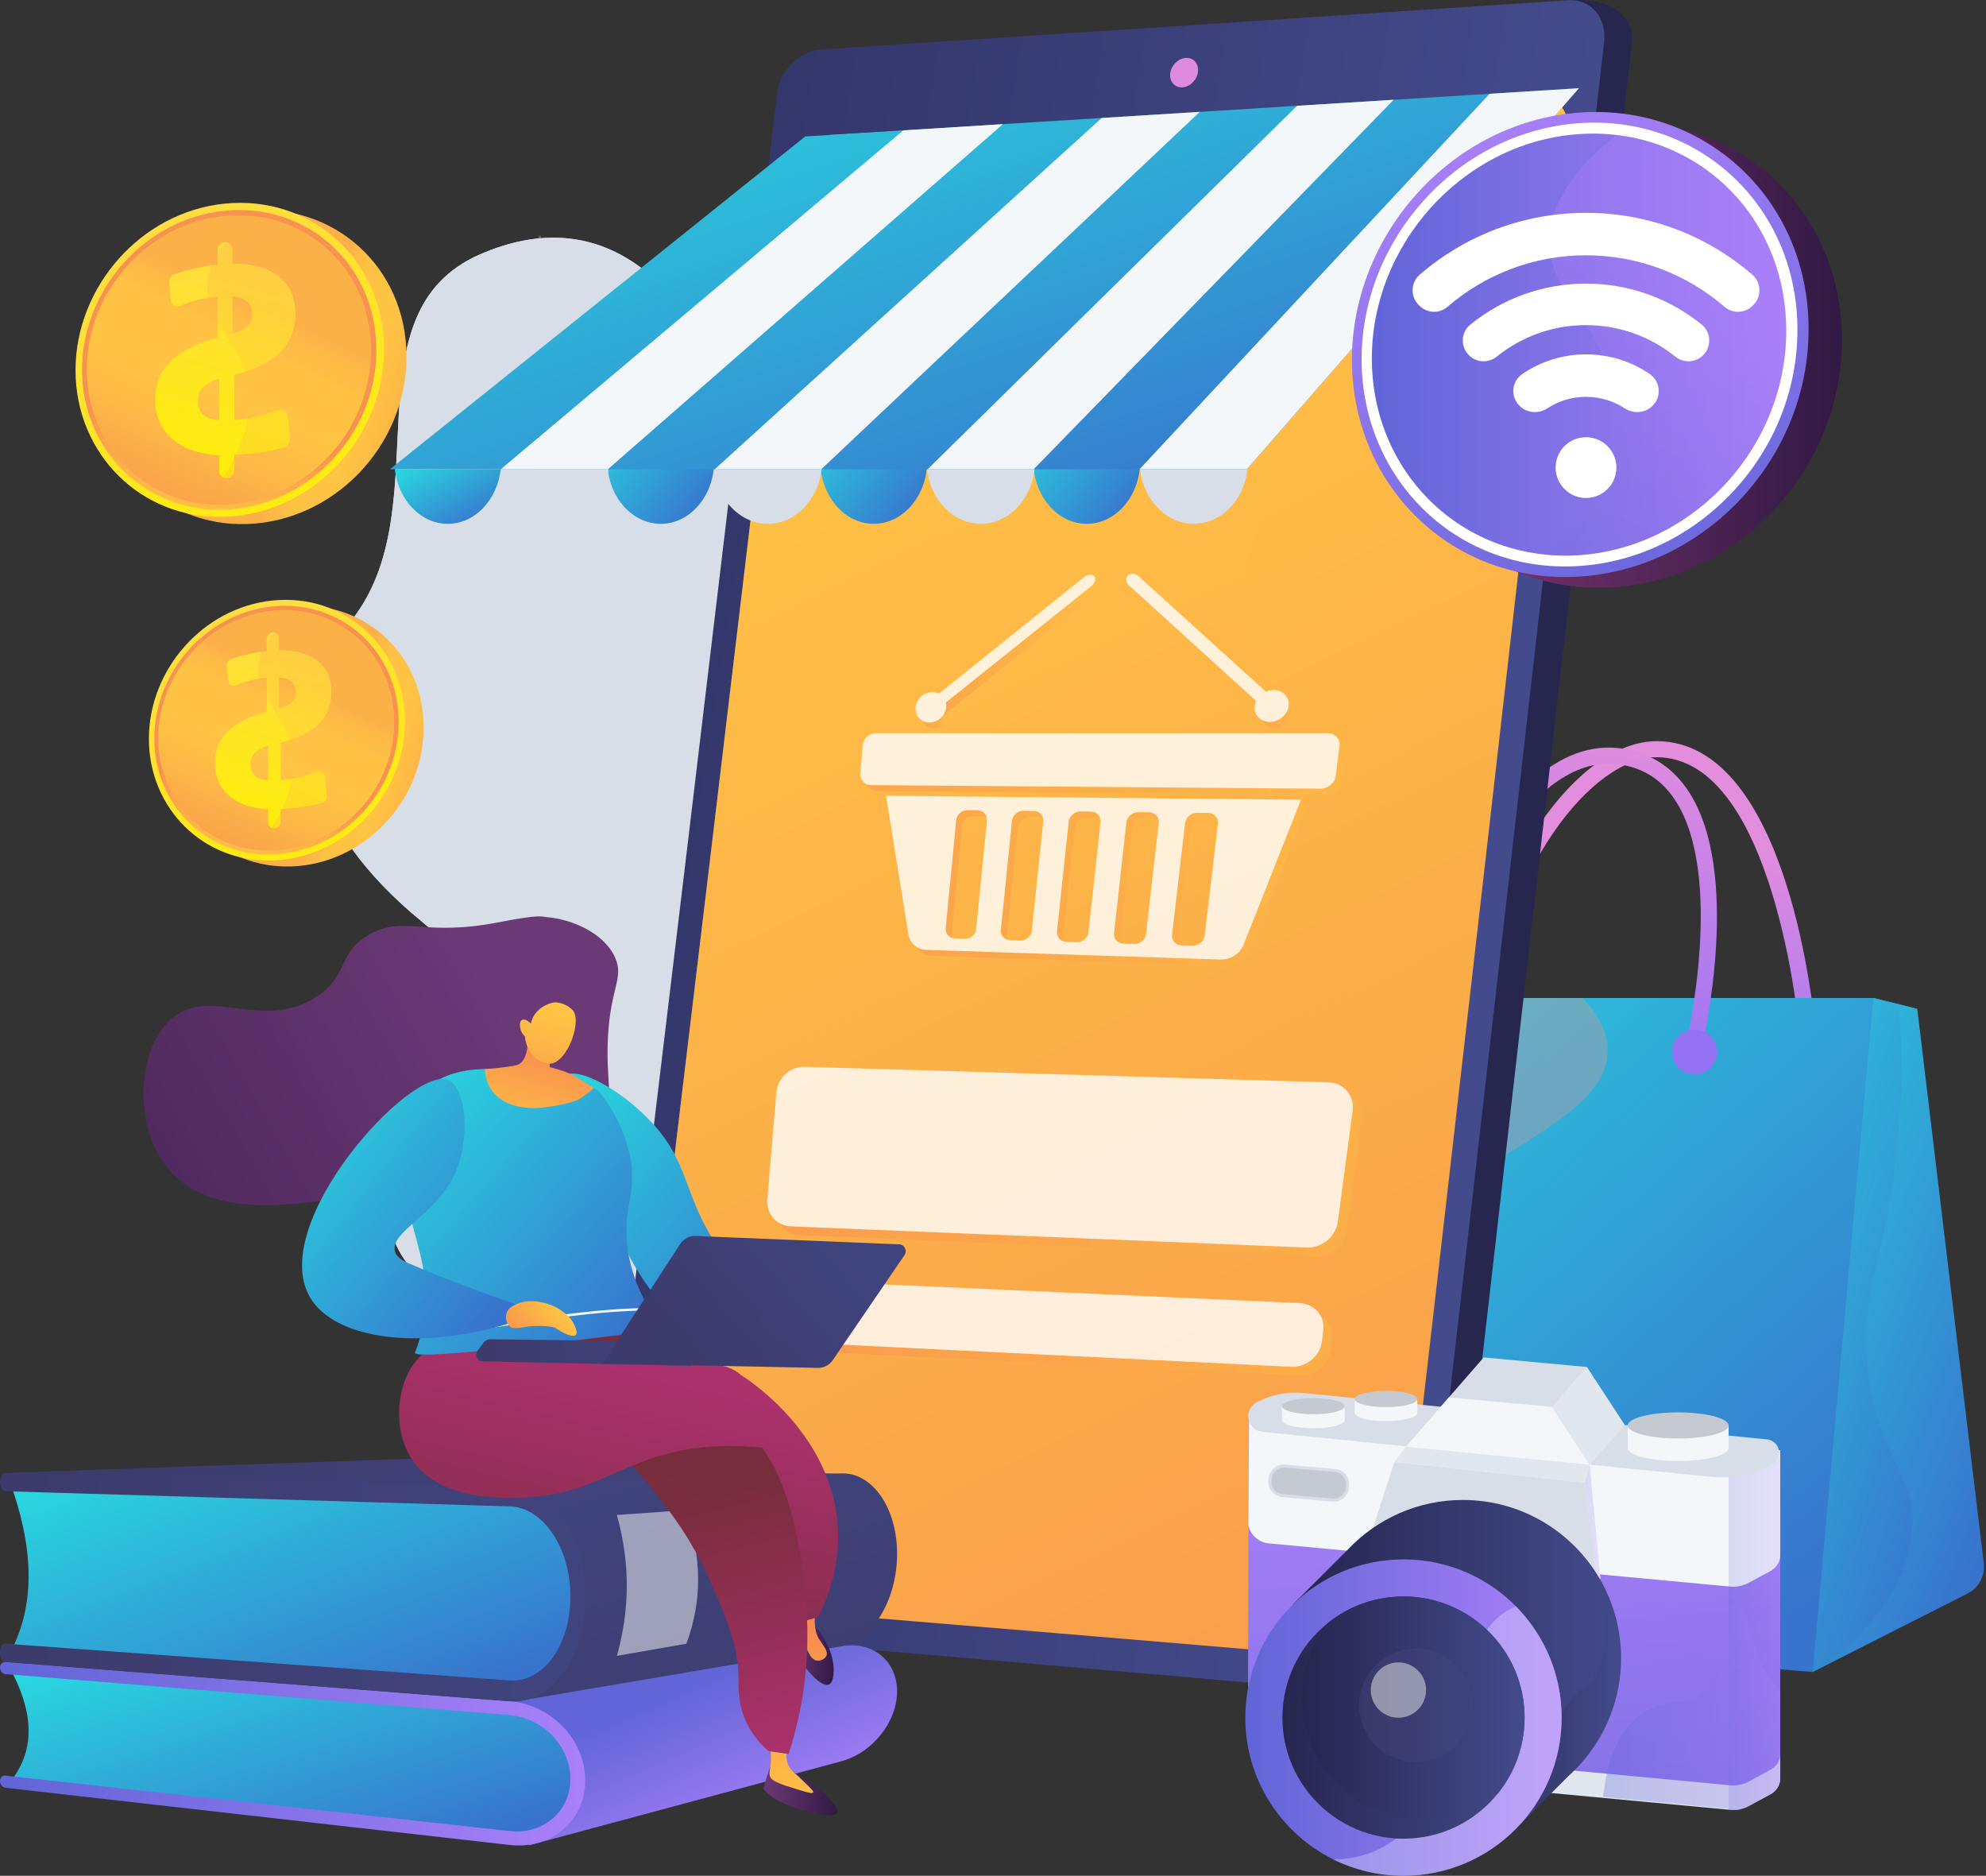 <?xml version="1.0" encoding="UTF-8"?> <svg xmlns="http://www.w3.org/2000/svg" width="377" height="356" viewBox="0 0 377 356" fill="none"><rect x="0" y="0" width="377" height="356" fill="#333333" stroke="none"/> <path d="M169.275 298.938C172.005 299.06 178.05 296.92 179.396 295.712C188.354 287.675 206.101 273.716 207.554 261.077C207.802 258.919 198.601 255.264 197.606 253.069C192.305 249.315 190.234 248.341 186.947 242.297C177.246 224.453 210.774 200.002 179.565 183.883C156.705 172.075 134.818 176.832 143.992 139.74C153.166 102.649 135.368 29.018 91.136 48.269C65.752 59.318 83.261 95.29 67.431 116.792C52.389 137.224 58.651 157.309 80.075 174.901C101.499 192.493 86.991 200.595 76.359 220.654C63.588 244.748 102.094 256.153 120.321 259.902C134.998 262.921 170.336 280.511 169.275 298.938Z" fill="#D8DEE8"></path> <path d="M214.165 258.903C205.371 275.498 197.105 292.747 188.34 309.507C177.669 308.518 165.14 307.095 165.076 293.751C164.988 275.199 134.977 262.802 120.295 259.863C102.124 256.227 63.578 244.715 76.358 220.648C86.997 200.613 101.497 192.486 80.074 174.899C58.65 157.312 52.393 137.226 67.432 116.79C83.257 95.285 65.751 59.33 91.136 48.269C135.369 28.995 153.169 102.69 143.989 139.724C134.809 176.759 156.73 172.24 179.557 183.839C210.721 199.674 177.364 225.165 186.911 241.939C194.395 255.089 202.247 254.301 214.165 258.903Z" fill="#D8DEE8"></path> <mask id="mask0_22_944" style="mask-type:luminance" maskUnits="userSpaceOnUse" x="59" y="45" width="156" height="265"> <path d="M214.165 258.903C205.371 275.498 197.105 292.747 188.34 309.507C177.669 308.518 165.14 307.095 165.076 293.751C164.988 275.199 134.977 262.802 120.295 259.863C102.124 256.227 63.578 244.715 76.358 220.648C86.997 200.613 101.497 192.486 80.074 174.899C58.65 157.312 52.393 137.226 67.432 116.79C83.257 95.285 65.751 59.33 91.136 48.269C135.369 28.995 153.169 102.69 143.989 139.724C134.809 176.759 156.73 172.24 179.557 183.839C210.721 199.674 177.364 225.165 186.911 241.939C194.395 255.089 202.247 254.301 214.165 258.903Z" fill="white"></path> </mask> <g mask="url(#mask0_22_944)"> <g opacity="0.8"> <path d="M192.985 279.37L193.261 278.988C120.761 226.488 87.266 136.665 103.661 38.71L103.196 38.632C95.429 85.037 99.055 131.378 113.68 172.645C121.214 193.903 131.604 213.641 144.562 231.31C158.047 249.698 174.339 265.867 192.985 279.37Z" fill="#D8DEE8"></path> <path d="M155.423 244.504L155.635 244.084C132.635 232.544 94.142 226.019 69.827 229.539L69.894 230.005C94.129 226.497 132.497 233.001 155.423 244.504Z" fill="#D8DEE8"></path> <path d="M178.886 268.914L179.257 268.624C171.041 258.109 168.456 243.847 171.575 226.234C173.86 213.326 179.099 198.951 187.146 183.508L186.729 183.291C178.659 198.776 173.405 213.197 171.111 226.152C167.968 243.902 170.584 258.289 178.886 268.914Z" fill="#D8DEE8"></path> <path d="M111.824 166.693L112.21 166.422C97.77 145.844 72.972 136.675 54.712 132.607L54.609 133.066C72.788 137.116 97.471 146.238 111.824 166.693Z" fill="#D8DEE8"></path> <path d="M100.173 110.337L100.641 110.384C103.498 82.17 123.823 60.428 135.685 49.978L135.373 49.625C123.46 60.12 103.046 81.963 100.173 110.337Z" fill="#D8DEE8"></path> </g> </g> <path d="M31.814 141.354C31.814 154.503 42.096 164.846 55.237 164.442C68.913 164.022 80.415 152.211 80.415 138.077C80.415 123.943 68.913 113.683 55.237 115.107C42.096 116.475 31.814 128.205 31.814 141.354Z" fill="url(#paint0_linear_22_944)"></path> <path d="M28.263 140.22C28.263 153.369 38.545 163.712 51.686 163.309C65.362 162.889 76.864 151.078 76.864 136.944C76.864 122.81 65.362 112.549 51.686 113.973C38.545 115.342 28.263 127.071 28.263 140.22Z" fill="url(#paint1_linear_22_944)"></path> <path d="M29.295 140.151C29.295 152.72 39.132 162.592 51.686 162.185C64.727 161.763 75.676 150.491 75.676 137.024C75.676 123.556 64.727 113.761 51.686 115.097C39.132 116.383 29.295 127.581 29.295 140.151Z" fill="url(#paint2_linear_22_944)"></path> <path d="M30.033 140.101C30.033 152.256 39.552 161.79 51.686 161.382C64.274 160.96 74.83 150.073 74.83 137.081C74.83 124.089 64.274 114.625 51.686 115.9C39.553 117.128 30.033 127.946 30.033 140.101Z" fill="url(#paint3_linear_22_944)"></path> <path d="M51.81 120.035C51.164 120.096 50.642 120.677 50.642 121.333V123.571C49.351 123.715 48.058 123.94 46.763 124.244C45.809 124.468 44.86 124.735 43.919 125.045C43.354 125.23 42.97 125.8 43.027 126.388L43.302 129.194C43.375 129.939 44.111 130.376 44.804 130.067C45.424 129.79 46.06 129.553 46.712 129.356C47.85 129.012 49.049 128.788 50.312 128.684L50.642 128.656V135.065C47.274 136.008 44.8 137.276 43.202 138.87C41.611 140.457 40.818 142.435 40.818 144.809C40.818 147.377 41.694 149.432 43.454 150.983C45.223 152.542 47.703 153.419 50.91 153.608V156.079C50.91 156.734 51.433 157.246 52.079 157.22L52.1 157.219C52.748 157.193 53.273 156.639 53.273 155.98V153.544L53.794 153.52C55.297 153.453 56.738 153.299 58.114 153.06C59.133 152.883 60.128 152.654 61.099 152.373C61.686 152.204 62.089 151.644 62.035 151.043L61.712 147.436C61.642 146.656 60.858 146.202 60.117 146.495C59.253 146.836 58.377 147.123 57.492 147.357C56.111 147.721 54.712 147.954 53.294 148.058L53.273 140.929C56.506 140.129 58.927 138.944 60.517 137.374C62.115 135.797 62.917 133.779 62.917 131.326C62.917 128.786 62.047 126.826 60.315 125.451C58.592 124.082 56.143 123.401 52.982 123.403V121.115C52.983 120.457 52.457 119.973 51.81 120.035ZM52.983 128.59C53.982 128.663 54.761 128.937 55.319 129.414C55.877 129.891 56.157 130.532 56.157 131.337C56.157 132.1 55.898 132.738 55.381 133.249C54.865 133.76 54.065 134.168 52.983 134.473V128.59ZM50.91 141.5V148.037C49.824 148.04 48.991 147.78 48.41 147.26C47.829 146.741 47.539 146.008 47.539 145.059C47.539 144.195 47.809 143.478 48.348 142.908C48.888 142.337 49.742 141.867 50.91 141.5Z" fill="url(#paint4_linear_22_944)"></path> <path opacity="0.3" d="M55.604 143.077C54.873 135.852 48.232 132.793 49.099 126.147C49.633 122.051 52.738 118.599 56.201 115.903C66.706 117.005 74.83 125.703 74.83 137.081C74.83 150.073 64.274 160.96 51.686 161.382C50.464 161.423 49.27 161.36 48.109 161.208C53.109 156.233 56.233 149.285 55.604 143.077Z" fill="url(#paint5_linear_22_944)"></path> <path d="M18.613 71.64C18.613 87.48 30.999 99.941 46.83 99.454C63.305 98.948 77.162 84.72 77.162 67.692C77.162 50.665 63.305 38.304 46.83 40.02C30.999 41.669 18.613 55.799 18.613 71.64Z" fill="url(#paint6_linear_22_944)"></path> <path d="M14.336 70.274C14.336 86.114 26.722 98.575 42.553 98.089C59.028 97.583 72.884 83.354 72.884 66.327C72.884 49.299 59.028 36.939 42.553 38.654C26.722 40.303 14.336 54.433 14.336 70.274Z" fill="url(#paint7_linear_22_944)"></path> <path d="M15.578 70.19C15.578 85.333 27.43 97.225 42.553 96.735C58.263 96.226 71.453 82.647 71.453 66.423C71.453 50.199 58.263 38.398 42.553 40.008C27.43 41.557 15.578 55.047 15.578 70.19Z" fill="url(#paint8_linear_22_944)"></path> <path d="M16.468 70.13C16.468 84.773 27.936 96.259 42.553 95.768C57.717 95.259 70.434 82.144 70.434 66.492C70.434 50.84 57.717 39.439 42.553 40.975C27.936 42.455 16.468 55.487 16.468 70.13Z" fill="url(#paint9_linear_22_944)"></path> <path d="M42.702 45.957C41.924 46.031 41.295 46.731 41.295 47.521V50.217C39.739 50.39 38.182 50.661 36.622 51.027C35.472 51.298 34.33 51.619 33.195 51.992C32.515 52.216 32.052 52.902 32.121 53.61L32.453 56.991C32.54 57.888 33.427 58.415 34.262 58.042C35.009 57.709 35.775 57.424 36.561 57.186C37.931 56.771 39.376 56.501 40.897 56.376L41.295 56.343V64.064C37.237 65.199 34.257 66.727 32.331 68.647C30.415 70.559 29.46 72.942 29.46 75.802C29.46 78.895 30.516 81.372 32.635 83.24C34.766 85.118 37.754 86.174 41.618 86.403V89.378C41.618 90.169 42.248 90.784 43.027 90.753L43.051 90.752C43.832 90.721 44.465 90.053 44.465 89.26V86.325L45.092 86.297C46.903 86.215 48.638 86.03 50.296 85.742C51.524 85.528 52.722 85.253 53.892 84.915C54.599 84.71 55.085 84.037 55.02 83.312L54.631 78.967C54.547 78.027 53.603 77.48 52.709 77.833C51.668 78.244 50.614 78.59 49.547 78.871C47.884 79.31 46.198 79.591 44.49 79.716L44.465 71.127C48.36 70.163 51.276 68.736 53.192 66.845C55.117 64.945 56.083 62.514 56.083 59.558C56.083 56.499 55.035 54.138 52.949 52.481C50.873 50.832 47.922 50.012 44.114 50.014V47.258C44.114 46.465 43.481 45.882 42.702 45.957ZM44.114 56.263C45.318 56.351 46.257 56.681 46.929 57.255C47.602 57.83 47.938 58.603 47.938 59.573C47.938 60.492 47.627 61.26 47.004 61.876C46.383 62.492 45.419 62.983 44.114 63.35V56.263ZM41.618 71.815V79.692C40.309 79.694 39.306 79.382 38.606 78.755C37.907 78.13 37.557 77.246 37.557 76.104C37.557 75.062 37.882 74.199 38.532 73.512C39.182 72.824 40.21 72.258 41.618 71.815Z" fill="url(#paint10_linear_22_944)"></path> <path opacity="0.3" d="M47.273 73.716C46.392 65.011 38.392 61.327 39.436 53.32C40.079 48.385 43.82 44.227 47.992 40.979C60.648 42.306 70.434 52.786 70.434 66.492C70.434 82.144 57.717 95.259 42.553 95.768C41.08 95.817 39.642 95.741 38.244 95.558C44.266 89.565 48.03 81.194 47.273 73.716Z" fill="url(#paint11_linear_22_944)"></path> <path d="M280.464 196.93C281.241 196.93 281.905 196.34 281.98 195.551C283.315 181.545 287.881 168.237 294.838 158.079C301.001 149.08 308.338 143.71 314.469 143.71C314.476 143.71 314.482 143.71 314.489 143.71C336.818 143.754 341.489 195.019 341.533 195.537C341.606 196.375 342.341 196.997 343.183 196.925C344.021 196.853 344.643 196.114 344.571 195.276C344.38 193.047 339.599 140.711 314.495 140.661C314.486 140.661 314.477 140.661 314.468 140.661C307.225 140.661 299.155 146.38 292.323 156.357C285.079 166.934 280.328 180.75 278.945 195.261C278.865 196.099 279.48 196.844 280.318 196.924C280.367 196.928 280.416 196.93 280.464 196.93Z" fill="url(#paint12_linear_22_944)"></path> <path d="M373.486 302.438L344.093 317.319L326.284 262.668L355.628 189.4L363.949 191.44L376.575 296.666C376.861 299.048 375.627 301.354 373.486 302.438Z" fill="url(#paint13_linear_22_944)"></path> <path opacity="0.52" d="M326.284 262.668L355.628 189.4L360.536 190.603C361.217 200.386 360.918 208.437 360.456 214.299C358.489 239.244 351.955 246.186 355.12 263.588C357.752 278.058 363.499 280.022 362.996 289.757C362.449 300.36 355.054 309.239 346.262 316.221L344.093 317.319L326.284 262.668Z" fill="url(#paint14_linear_22_944)"></path> <path d="M355.629 189.4L246.032 189.4L209.761 306.495L344.093 317.319L355.629 189.4Z" fill="url(#paint15_linear_22_944)"></path> <path d="M321.677 199.436C322.369 199.436 322.995 198.962 323.16 198.26C323.472 196.932 330.672 165.556 320.519 150.158C317.609 145.744 313.544 143.05 308.436 142.149C282.19 137.524 266.03 193.896 265.355 196.298C265.128 197.108 265.6 197.95 266.41 198.177C267.222 198.406 268.063 197.932 268.29 197.122C268.449 196.561 284.355 140.993 307.906 145.152C312.216 145.911 315.509 148.098 317.974 151.836C327.412 166.149 320.265 197.251 320.192 197.564C320 198.383 320.508 199.204 321.328 199.396C321.445 199.423 321.562 199.436 321.677 199.436Z" fill="url(#paint16_linear_22_944)"></path> <g opacity="0.3"> <path d="M246.033 189.4H300.403C303.084 192.127 304.987 195.271 305.169 198.797C306.023 215.364 267.937 220.807 264.264 243.513C261.614 259.893 277.918 278.793 292.465 287.213C307.792 296.085 318.177 291.592 328.543 301.441C333.098 305.768 335.871 311.18 337.521 316.789L209.761 306.495L246.033 189.4Z" fill="url(#paint17_linear_22_944)"></path> </g> <path d="M321.667 203.926C319.314 203.926 317.406 202.019 317.406 199.666C317.406 197.313 319.314 195.406 321.667 195.406C324.02 195.406 325.927 197.313 325.927 199.666C325.927 202.019 324.02 203.926 321.667 203.926Z" fill="url(#paint18_linear_22_944)"></path> <path d="M266.107 203.531C263.755 203.531 261.847 201.624 261.847 199.271C261.847 196.918 263.755 195.011 266.107 195.011C268.46 195.011 270.368 196.918 270.368 199.271C270.368 201.624 268.46 203.531 266.107 203.531Z" fill="url(#paint19_linear_22_944)"></path> <path d="M153.803 17.849C142.557 112.892 131.312 206.942 120.067 300.002C119.562 304.174 122.445 307.864 126.478 308.208C171.672 312.495 216.867 316.877 262.062 321.352C270.124 321.743 274.551 317.238 275.07 312.728C286.645 212.27 298.22 110.76 309.795 8.199C310.314 3.593 306.411 -0.367 298.349 0.027C252.932 3.265 207.515 6.461 162.097 9.613C158.037 9.882 154.307 13.585 153.803 17.849Z" fill="#26264F"></path> <path d="M147.526 17.654C136.21 113.111 124.894 207.564 113.577 301.013C113.07 305.199 115.97 308.91 120.029 309.257C166.957 313.231 213.886 317.283 260.816 321.416C265.098 321.797 269.035 318.405 269.556 313.873C281.204 212.954 292.852 110.973 304.5 7.926C305.022 3.3 301.918 -0.251 297.606 0.041C250.362 3.192 203.117 6.306 155.873 9.382C151.787 9.654 148.034 13.372 147.526 17.654Z" fill="url(#paint20_linear_22_944)"></path> <path d="M150.252 33.271C139.771 121.711 129.29 209.289 118.808 296.005C118.334 299.924 121.045 303.386 124.836 303.694C168.971 307.304 213.105 310.982 257.239 314.728C261.227 315.07 264.893 311.895 265.38 307.685C276.15 214.472 286.919 120.349 297.689 25.317C298.176 21.017 295.287 17.69 291.274 17.928C246.865 20.513 202.456 23.073 158.047 25.604C154.232 25.822 150.725 29.276 150.252 33.271Z" fill="url(#paint21_linear_22_944)"></path> <path opacity="0.35" d="M158.047 25.604C201.93 23.103 245.813 20.573 289.696 18.019C288.339 25.818 285.974 34.307 281.986 42.96C267.43 74.54 246.046 76.279 237.68 103.798C229.061 132.15 248.499 141.023 239.002 166.62C228.698 194.397 203.425 190.377 190.067 220.846C178.554 247.107 193.376 259.112 181.47 275.071C168.421 292.564 144.282 286.633 119.224 292.558C129.567 206.967 139.91 120.541 150.252 33.271C150.725 29.276 154.231 25.822 158.047 25.604Z" fill="url(#paint22_linear_22_944)"></path> <path d="M222.144 13.946C221.965 15.484 222.999 16.661 224.452 16.577C225.907 16.489 227.232 15.167 227.41 13.622C227.589 12.082 226.554 10.898 225.099 10.993C223.645 11.083 222.322 12.406 222.144 13.946Z" fill="#DE8BDF"></path> <path d="M206.29 99.413C200.68 99.413 196.133 94.048 196.133 87.43C196.133 80.812 200.68 75.447 206.29 75.447C211.899 75.447 216.447 80.812 216.447 87.43C216.447 94.048 211.899 99.413 206.29 99.413Z" fill="url(#paint23_linear_22_944)"></path> <path d="M165.859 99.413C160.249 99.413 155.702 94.048 155.702 87.43C155.702 80.812 160.249 75.447 165.859 75.447C171.468 75.447 176.016 80.812 176.016 87.43C176.016 94.048 171.468 99.413 165.859 99.413Z" fill="url(#paint24_linear_22_944)"></path> <path d="M186.186 99.413C180.497 99.413 175.885 94.048 175.885 87.43C175.885 80.812 180.497 75.447 186.186 75.447C191.876 75.447 196.488 80.812 196.488 87.43C196.488 94.048 191.876 99.413 186.186 99.413Z" fill="#D8DEE8"></path> <path d="M125.427 99.413C119.818 99.413 115.27 94.048 115.27 87.43C115.27 80.812 119.818 75.447 125.427 75.447C131.037 75.447 135.584 80.812 135.584 87.43C135.584 94.048 131.037 99.413 125.427 99.413Z" fill="url(#paint25_linear_22_944)"></path> <path d="M135.454 87.43C135.454 94.048 140.066 99.413 145.755 99.413C151.445 99.413 156.057 94.048 156.057 87.43C156.057 80.812 151.445 75.447 145.755 75.447C140.066 75.447 135.454 80.812 135.454 87.43Z" fill="#D8DEE8"></path> <path d="M105.324 99.413C99.635 99.413 95.022 94.048 95.022 87.43C95.022 80.812 99.635 75.447 105.324 75.447C111.013 75.447 115.625 80.812 115.625 87.43C115.625 94.048 111.013 99.413 105.324 99.413Z" fill="#D8DEE8"></path> <path d="M226.617 99.413C220.928 99.413 216.315 94.048 216.315 87.43C216.315 80.812 220.928 75.447 226.617 75.447C232.307 75.447 236.919 80.812 236.919 87.43C236.919 94.048 232.307 99.413 226.617 99.413Z" fill="#D8DEE8"></path> <path d="M299.727 16.741L236.699 89.053H74.022L152.85 25.9L299.727 16.741Z" fill="url(#paint26_linear_22_944)"></path> <path d="M299.727 16.741L236.699 89.053H216.316L282.772 17.798L299.727 16.741Z" fill="#F4F7FA"></path> <path d="M264.569 18.933L196.229 89.053H176.095L246.23 20.077L264.569 18.933Z" fill="#F4F7FA"></path> <path d="M227.754 21.229L155.912 89.053H135.68L209.14 22.39L227.754 21.229Z" fill="#F4F7FA"></path> <path d="M171.482 24.738L190.383 23.559L115.4 89.053H95.069L171.482 24.738Z" fill="#F4F7FA"></path> <path d="M95.05 89.053C94.377 94.901 90.138 99.413 84.996 99.413C79.855 99.413 75.617 94.901 74.944 89.053H95.05Z" fill="url(#paint27_linear_22_944)"></path> <g opacity="0.8"> <g opacity="0.35"> <path d="M147.332 229.302C147.103 232.018 149.082 234.303 151.755 234.413L249.722 238.433C252.602 238.551 255.245 236.365 255.621 233.544L258.43 212.462C258.814 209.579 256.75 207.167 253.825 207.08L154.369 204.133C151.656 204.052 149.272 206.24 149.039 209.013L147.332 229.302Z" fill="url(#paint28_linear_22_944)"></path> <path d="M145.486 251.239C145.262 253.902 147.221 256.161 149.867 256.291L246.761 261.065C249.608 261.206 252.218 259.085 252.586 256.322L252.864 254.232C253.234 251.457 251.208 249.097 248.344 248.969L150.876 244.596C148.216 244.477 145.88 246.552 145.656 249.226L145.486 251.239Z" fill="url(#paint29_linear_22_944)"></path> </g> <g opacity="0.3"> <path d="M166.525 150.151L251.78 150.824C253.214 150.835 254.518 149.763 254.689 148.427L255.42 142.726C255.592 141.383 254.56 140.293 253.117 140.293L167.41 140.295C166.15 140.295 165.039 141.311 164.928 142.564L164.456 147.879C164.345 149.125 165.27 150.141 166.525 150.151Z" fill="url(#paint30_linear_22_944)"></path> <path d="M248.105 152.923L237.217 180.444C236.539 182.156 234.722 183.311 232.811 183.248L177.019 181.423C175.273 181.366 173.863 180.163 173.594 178.505L169.342 152.175L248.105 152.923ZM223.639 178.572C223.514 179.649 224.345 180.551 225.497 180.586L227.488 180.647C228.645 180.683 229.69 179.835 229.818 178.753L232.351 157.45C232.482 156.346 231.636 155.439 230.464 155.426L228.445 155.402C227.278 155.389 226.23 156.27 226.102 157.368L223.639 178.572ZM212.623 178.248C212.504 179.317 213.325 180.21 214.457 180.245L216.415 180.306C217.553 180.341 218.576 179.5 218.698 178.427L221.106 157.303C221.231 156.209 220.395 155.31 219.243 155.296L217.259 155.273C216.112 155.26 215.084 156.134 214.963 157.223L212.623 178.248ZM201.792 177.93C201.68 178.99 202.49 179.876 203.603 179.91L205.528 179.97C206.647 180.005 207.65 179.17 207.766 178.106L210.052 157.159C210.171 156.074 209.346 155.182 208.213 155.169L206.262 155.147C205.135 155.134 204.128 156 204.013 157.08L201.792 177.93ZM191.142 177.618C191.035 178.669 191.834 179.547 192.929 179.581L194.823 179.64C195.923 179.674 196.906 178.846 197.016 177.79L199.184 157.017C199.296 155.941 198.482 155.057 197.368 155.044L195.451 155.022C194.342 155.009 193.355 155.868 193.246 156.94L191.142 177.618ZM180.666 177.31C180.565 178.353 181.355 179.224 182.432 179.257L184.294 179.315C185.376 179.348 186.34 178.527 186.444 177.48L188.498 156.878C188.605 155.81 187.801 154.934 186.705 154.921L184.819 154.9C183.729 154.887 182.762 155.739 182.659 156.801L180.666 177.31Z" fill="url(#paint31_linear_22_944)"></path> <path d="M240.161 137.418C241.361 138.509 243.404 138.375 244.726 137.115C246.052 135.851 246.149 133.935 244.94 132.841C243.733 131.747 241.684 131.892 240.367 133.159C239.054 134.423 238.962 136.328 240.161 137.418Z" fill="url(#paint32_linear_22_944)"></path> <path d="M215.251 110.369C215.741 109.872 216.637 109.921 217.252 110.479L242.33 133.215C242.96 133.785 243.056 134.646 242.545 135.135C242.034 135.624 241.111 135.558 240.484 134.987L215.476 112.277C214.862 111.719 214.761 110.866 215.251 110.369Z" fill="url(#paint33_linear_22_944)"></path> <path d="M179.548 137.551C178.238 138.596 176.418 138.474 175.479 137.283C174.541 136.092 174.834 134.279 176.138 133.229C177.445 132.177 179.272 132.29 180.217 133.486C181.162 134.682 180.862 136.504 179.548 137.551Z" fill="url(#paint34_linear_22_944)"></path> <path d="M208.88 110.517C208.5 110.042 207.6 110.133 206.871 110.718L178.421 133.558C177.736 134.108 177.477 134.927 177.842 135.389C178.206 135.851 179.057 135.782 179.743 135.233L208.248 112.433C208.977 111.85 209.261 110.991 208.88 110.517Z" fill="url(#paint35_linear_22_944)"></path> </g> <path d="M145.666 227.636C145.438 230.352 147.416 232.638 150.09 232.748L248.057 236.767C250.937 236.885 253.58 234.7 253.955 231.879L256.765 210.796C257.149 207.914 255.085 205.501 252.16 205.415L152.704 202.467C149.991 202.387 147.606 204.574 147.373 207.347L145.666 227.636Z" fill="white"></path> <path d="M143.821 249.574C143.597 252.236 145.556 254.495 148.201 254.626L245.095 259.4C247.942 259.54 250.552 257.419 250.921 254.656L251.199 252.567C251.569 249.791 249.543 247.432 246.678 247.303L149.211 242.93C146.551 242.811 144.215 244.887 143.99 247.561L143.821 249.574Z" fill="white"></path> <path d="M165.38 149.006L250.635 149.679C252.069 149.69 253.373 148.618 253.544 147.282L254.275 141.581C254.447 140.238 253.415 139.148 251.972 139.148L166.265 139.15C165.004 139.15 163.894 140.166 163.783 141.419L163.311 146.734C163.2 147.98 164.126 148.996 165.38 149.006Z" fill="white"></path> <path d="M246.96 151.778L236.072 179.299C235.394 181.011 233.577 182.166 231.666 182.103L175.874 180.278C174.128 180.221 172.718 179.019 172.449 177.36L168.197 151.03L246.96 151.778ZM222.494 177.427C222.369 178.504 223.2 179.406 224.352 179.441L226.343 179.503C227.501 179.539 228.545 178.691 228.674 177.608L231.206 156.305C231.338 155.201 230.491 154.295 229.319 154.281L227.3 154.258C226.133 154.244 225.085 155.125 224.957 156.224L222.494 177.427ZM211.478 177.103C211.36 178.172 212.18 179.066 213.312 179.101L215.27 179.161C216.408 179.196 217.431 178.355 217.554 177.282L219.961 156.159C220.086 155.064 219.251 154.165 218.098 154.152L216.114 154.129C214.967 154.115 213.94 154.989 213.818 156.078L211.478 177.103ZM200.648 176.785C200.535 177.845 201.345 178.731 202.458 178.766L204.383 178.825C205.502 178.86 206.505 178.025 206.621 176.961L208.907 156.014C209.025 154.929 208.201 154.037 207.068 154.024L205.118 154.002C203.99 153.989 202.983 154.855 202.868 155.935L200.648 176.785ZM189.997 176.473C189.89 177.524 190.69 178.403 191.784 178.436L193.678 178.495C194.778 178.529 195.761 177.701 195.871 176.645L198.039 155.872C198.152 154.796 197.338 153.912 196.223 153.899L194.306 153.877C193.197 153.865 192.21 154.723 192.101 155.795L189.997 176.473ZM179.521 176.165C179.42 177.208 180.21 178.079 181.287 178.113L183.149 178.17C184.231 178.203 185.195 177.382 185.299 176.335L187.353 155.733C187.46 154.665 186.656 153.789 185.56 153.776L183.675 153.755C182.584 153.742 181.617 154.594 181.514 155.656L179.521 176.165Z" fill="white"></path> <path d="M239.016 136.273C240.216 137.364 242.259 137.231 243.581 135.97C244.907 134.706 245.004 132.79 243.795 131.696C242.588 130.602 240.539 130.747 239.222 132.014C237.909 133.278 237.818 135.183 239.016 136.273Z" fill="white"></path> <path d="M214.106 109.224C214.596 108.727 215.492 108.776 216.107 109.334L241.185 132.07C241.815 132.64 241.911 133.501 241.4 133.99C240.889 134.479 239.966 134.413 239.338 133.842L214.331 111.132C213.717 110.574 213.616 109.721 214.106 109.224Z" fill="white"></path> <path d="M178.403 136.406C177.093 137.451 175.273 137.329 174.334 136.138C173.396 134.947 173.689 133.134 174.993 132.084C176.3 131.032 178.127 131.145 179.072 132.341C180.017 133.537 179.717 135.359 178.403 136.406Z" fill="white"></path> <path d="M207.736 109.372C207.355 108.897 206.455 108.988 205.727 109.573L177.276 132.413C176.591 132.963 176.333 133.782 176.697 134.244C177.062 134.706 177.912 134.637 178.598 134.088L207.103 111.288C207.833 110.705 208.116 109.846 207.736 109.372Z" fill="white"></path> </g> <path d="M262.969 70.329C262.969 93.782 281.308 112.232 304.748 111.512C329.142 110.763 349.658 89.696 349.658 64.484C349.658 39.273 329.142 20.972 304.748 23.512C281.308 25.953 262.969 46.875 262.969 70.329Z" fill="url(#paint36_linear_22_944)"></path> <path d="M256.636 68.307C256.636 91.76 274.975 110.21 298.414 109.49C322.808 108.741 343.324 87.673 343.324 62.462C343.324 37.251 322.808 18.95 298.414 21.49C274.975 23.931 256.636 44.853 256.636 68.307Z" fill="url(#paint37_linear_22_944)"></path> <path d="M258.475 68.183C258.475 90.603 276.023 108.211 298.414 107.486C321.675 106.732 341.205 86.627 341.205 62.605C341.205 38.584 321.675 21.111 298.414 23.494C276.023 25.789 258.475 45.762 258.475 68.183Z" fill="white"></path> <path d="M260.413 68.052C260.413 87.74 274.639 103.512 293.563 105.279C295.153 105.429 296.782 105.479 298.433 105.423C320.536 104.681 339.072 85.563 339.072 62.751C339.072 42.913 325.057 27.761 306.864 25.618C304.139 25.296 301.313 25.263 298.433 25.557C277.132 27.711 260.413 46.707 260.413 68.052Z" fill="url(#paint38_linear_22_944)"></path> <path opacity="0.4" d="M293.563 105.279C295.153 105.429 296.782 105.479 298.433 105.423C320.536 104.681 339.072 85.563 339.072 62.751C339.072 42.913 325.057 27.762 306.864 25.618C300.72 30.415 295.22 36.553 294.273 43.827C292.727 55.682 304.571 61.139 305.878 74.024C306.953 84.655 301.862 96.499 293.563 105.279Z" fill="url(#paint39_linear_22_944)"></path> <path d="M295.576 90.504C294.604 87.471 296.275 84.223 299.309 83.251C302.342 82.279 305.59 83.95 306.562 86.983C307.534 90.017 305.863 93.264 302.83 94.237C299.796 95.209 296.549 93.538 295.576 90.504Z" fill="white"></path> <path d="M301.073 40.395C313.124 40.395 324.144 44.806 332.609 52.1C334.346 53.597 334.471 56.243 332.85 57.865L332.687 58.027C331.244 59.47 328.927 59.575 327.383 58.242C320.324 52.145 311.132 48.453 301.073 48.453C291.014 48.453 281.821 52.145 274.763 58.242C273.219 59.575 270.902 59.47 269.459 58.027L269.296 57.865C267.675 56.243 267.799 53.597 269.537 52.1C278.002 44.806 289.022 40.395 301.073 40.395Z" fill="white"></path> <path d="M301.073 53.824C309.398 53.824 317.039 56.743 323.037 61.608C324.832 63.064 324.946 65.768 323.312 67.402L323.284 67.43C321.852 68.863 319.585 68.941 318.007 67.671C313.373 63.939 307.486 61.703 301.073 61.703C294.66 61.703 288.773 63.939 284.139 67.671C282.561 68.941 280.295 68.863 278.862 67.43L278.834 67.402C277.2 65.768 277.314 63.063 279.109 61.608C285.108 56.743 292.748 53.824 301.073 53.824Z" fill="white"></path> <path d="M313.705 77.009C312.287 78.427 310.087 78.587 308.409 77.49C306.3 76.113 303.78 75.312 301.073 75.312C298.366 75.312 295.846 76.113 293.738 77.49C292.059 78.587 289.859 78.427 288.441 77.009L288.423 76.991C286.685 75.253 286.958 72.362 288.989 70.977C292.431 68.628 296.591 67.254 301.073 67.254C305.556 67.254 309.715 68.628 313.158 70.977C315.188 72.362 315.462 75.253 313.724 76.991L313.705 77.009Z" fill="white"></path> <path d="M236.88 330.764C236.888 333.007 238.596 334.879 240.832 335.089L304.283 341.028L328.231 343.271L328.444 343.291C329.667 343.405 330.895 343.149 331.97 342.558L336.108 340.331C337.181 339.74 337.941 338.613 337.941 337.386V275.244L330.643 274.739L237.061 268.187L236.993 289.448L236.902 326.484L236.88 330.764Z" fill="url(#paint40_linear_22_944)"></path> <path d="M237.248 330.764V330.945C237.248 333.194 238.776 335.073 241.015 335.283L328.322 343.466L328.49 343.485C329.713 343.6 330.918 343.344 331.993 342.753L336.119 340.525C337.192 339.934 337.941 338.807 337.941 337.581V332.916C337.941 334.142 337.181 335.27 336.108 335.861L332.017 338.088C330.942 338.679 329.69 338.935 328.468 338.821L328.242 338.801L240.837 330.618C238.666 330.414 237.178 328.642 237.077 326.484L237.248 330.764Z" fill="#E1E7EF"></path> <path d="M236.97 289.448C237.345 291.293 238.89 292.729 240.832 292.912L328.444 301.114C329.667 301.229 330.895 300.972 331.97 300.381L336.108 298.154C337.181 297.563 337.941 296.436 337.941 295.209V275.244L237.108 268.187L236.97 289.448Z" fill="#F4F7FA"></path> <path opacity="0.2" d="M328.151 278.548V343.466L328.404 343.485C329.627 343.6 330.875 343.343 331.95 342.752L336.098 340.525C337.171 339.934 337.941 338.807 337.941 337.58V275.244L330.603 274.739C329.849 275.691 329.083 276.939 328.151 278.548Z" fill="url(#paint41_linear_22_944)"></path> <path d="M336.374 277.947C337.365 277.418 337.893 276.307 337.674 275.21C337.455 274.113 336.541 273.286 335.422 273.174L247.48 264.376C244.392 264.067 241.28 264.681 238.544 266.139C237.377 266.761 236.755 268.068 237.013 269.36C237.27 270.652 238.346 271.625 239.664 271.756L324.651 280.259C328.703 280.664 332.784 279.859 336.374 277.947Z" fill="#D8DEE8"></path> <path d="M308.451 270.51L301.214 259.432L281.649 257.622L273.481 266.992L308.451 270.51Z" fill="#D8DEE8"></path> <path d="M318.561 277.285C313.274 277.285 308.989 276.176 308.989 274.807C308.989 273.438 313.274 272.329 318.561 272.329C323.848 272.329 328.134 273.438 328.134 274.807C328.134 276.176 323.848 277.285 318.561 277.285Z" fill="#F4F7FA"></path> <path d="M308.989 270.58H328.134V274.856H308.989V270.58Z" fill="#F4F7FA"></path> <path d="M318.561 273.009C313.274 273.009 308.989 271.9 308.989 270.531C308.989 269.162 313.274 268.053 318.561 268.053C323.848 268.053 328.134 269.162 328.134 270.531C328.134 271.9 323.848 273.009 318.561 273.009Z" fill="#C5CAD1"></path> <path d="M301.843 278.09L294.606 267.012L275.04 265.202L266.873 274.573L301.843 278.09Z" fill="#F4F7FA"></path> <path d="M308.451 270.51L301.764 277.969L294.606 267.012L301.214 259.432L308.451 270.51Z" fill="#E1E7EF"></path> <path d="M301.764 277.969L266.873 274.573L264.674 277.48L300.855 281.416L301.764 277.969Z" fill="#E1E7EF"></path> <path d="M300.855 281.415L303.146 299.536L259.86 292.39L264.674 277.48L300.855 281.415Z" fill="#D8DEE8"></path> <path d="M303.806 299.536L301.764 277.969L300.855 281.415L303.146 301.03L303.806 299.536Z" fill="#F4F7FA"></path> <path opacity="0.2" d="M303.806 299.536L301.764 277.969L300.855 281.415L303.146 301.03L303.806 299.536Z" fill="url(#paint42_linear_22_944)"></path> <path d="M248.557 307.425C247.978 309.754 247.668 312.191 247.668 314.7C247.668 331.283 261.113 344.727 277.696 344.727C280.561 344.727 283.33 344.327 285.954 343.577L288.64 346.173L291.264 343.542L297.703 337.089C298.556 336.325 299.367 335.512 300.129 334.657L300.144 334.642C304.858 329.338 307.723 322.354 307.723 314.7C307.723 308.844 306.045 303.378 303.145 298.758C303.143 298.757 303.143 298.755 303.143 298.755C297.831 290.296 288.42 284.673 277.695 284.673C273.423 284.673 269.361 285.565 265.682 287.172C262.003 288.78 258.708 291.104 255.973 293.967L245.484 304.453L248.557 307.425Z" fill="url(#paint43_linear_22_944)"></path> <path opacity="0.3" d="M291.265 343.542L297.704 337.089C298.557 336.325 299.368 335.512 300.13 334.657L300.145 334.642C304.859 329.338 307.723 322.354 307.723 314.7C307.723 308.844 306.046 303.378 303.146 298.758C303.226 299.044 307.632 315.003 300.956 320.012C294.217 325.065 293.183 334.008 291.626 342.3C291.548 342.717 291.426 343.133 291.265 343.542Z" fill="url(#paint44_linear_22_944)"></path> <path d="M236.396 325.973C236.396 337.802 243.236 348.033 253.177 352.927C257.174 354.896 261.669 356 266.423 356C283.006 356 296.45 342.556 296.45 325.973C296.45 317.752 293.146 310.302 287.789 304.879C282.347 299.363 274.785 295.946 266.423 295.946C249.84 295.946 236.396 309.39 236.396 325.973Z" fill="url(#paint45_linear_22_944)"></path> <path opacity="0.3" d="M253.177 352.927C257.174 354.896 261.669 356 266.423 356C283.006 356 296.45 342.556 296.45 325.973C296.45 317.751 293.146 310.302 287.789 304.879C284.565 306.13 281.263 309.065 279.509 315.477C275.883 328.743 273.269 352.424 253.177 352.927Z" fill="#F4F7FA"></path> <path d="M243.439 325.973C243.439 338.667 253.729 348.958 266.424 348.958C273.713 348.958 280.208 345.565 284.416 340.272C287.544 336.348 289.408 331.378 289.408 325.973C289.408 313.279 279.118 302.988 266.424 302.988C261.019 302.988 256.049 304.854 252.125 307.981C246.831 312.187 243.439 318.684 243.439 325.973Z" fill="url(#paint46_linear_22_944)"></path> <path d="M247.132 322.28C247.132 334.974 257.422 345.266 270.117 345.266C275.522 345.266 280.492 343.4 284.416 340.272C287.544 336.348 289.408 331.378 289.408 325.973C289.408 313.279 279.118 302.988 266.424 302.988C261.019 302.988 256.049 304.854 252.125 307.981C248.998 311.905 247.132 316.875 247.132 322.28Z" fill="url(#paint47_linear_22_944)"></path> <path opacity="0.8" d="M268.755 334.396C262.816 334.396 258.001 329.581 258.001 323.641C258.001 317.701 262.816 312.886 268.755 312.886C274.695 312.886 279.51 317.701 279.51 323.641C279.51 329.581 274.695 334.396 268.755 334.396Z" fill="url(#paint48_linear_22_944)"></path> <path opacity="0.5" d="M260.355 321.958C259.689 319.138 261.436 316.311 264.257 315.645C267.077 314.979 269.904 316.726 270.57 319.546C271.236 322.367 269.489 325.193 266.668 325.86C263.848 326.526 261.021 324.779 260.355 321.958Z" fill="#EFF0EF"></path> <path d="M253.172 285.003C254.689 285.003 255.936 283.863 256.073 282.351L256.108 281.964C256.253 280.362 255.069 278.942 253.468 278.797L243.983 277.937C243.894 277.929 243.805 277.925 243.717 277.925C242.2 277.925 240.953 279.065 240.816 280.578L240.781 280.965C240.636 282.566 241.821 283.986 243.421 284.131L252.906 284.991C252.996 284.999 253.084 285.003 253.172 285.003Z" fill="#D8DEE8"></path> <path d="M241.362 281.017C241.246 282.3 242.191 283.434 243.474 283.551L252.959 284.41C254.242 284.527 255.376 283.581 255.493 282.298L255.528 281.911C255.644 280.628 254.698 279.494 253.415 279.378L243.93 278.518C242.648 278.402 241.513 279.347 241.397 280.63L241.362 281.017Z" fill="#C5CAD1"></path> <path d="M263.102 269.705C259.819 269.705 257.157 269.016 257.157 268.166C257.157 267.316 259.819 266.627 263.102 266.627C266.386 266.627 269.047 267.316 269.047 268.166C269.047 269.016 266.386 269.705 263.102 269.705Z" fill="#F4F7FA"></path> <path d="M257.157 265.541H269.047V268.196H257.157V265.541Z" fill="#F4F7FA"></path> <path d="M263.102 267.05C259.819 267.05 257.157 266.36 257.157 265.51C257.157 264.66 259.819 263.971 263.102 263.971C266.386 263.971 269.047 264.66 269.047 265.51C269.047 266.36 266.386 267.05 263.102 267.05Z" fill="#C5CAD1"></path> <path d="M249.303 271.066C246.019 271.066 243.358 270.377 243.358 269.527C243.358 268.677 246.019 267.988 249.303 267.988C252.586 267.988 255.248 268.677 255.248 269.527C255.248 270.377 252.586 271.066 249.303 271.066Z" fill="#F4F7FA"></path> <path d="M243.358 266.901H255.248V269.557H243.358V266.901Z" fill="#F4F7FA"></path> <path d="M249.303 268.41C246.019 268.41 243.358 267.721 243.358 266.871C243.358 266.021 246.019 265.332 249.303 265.332C252.586 265.332 255.248 266.021 255.248 266.871C255.248 267.721 252.586 268.41 249.303 268.41Z" fill="#C5CAD1"></path> <path opacity="0.3" d="M304.243 341.028L328.151 343.271V343.466L328.404 343.485C329.627 343.6 330.875 343.343 331.95 342.752L336.098 340.525C337.171 339.934 337.941 338.807 337.941 337.58V320.797C330.948 314.747 332.621 301.209 328.324 304.926C328.324 304.926 327.435 322.887 319.661 322.887C311.886 322.887 305.882 328.059 304.458 339.979C304.415 340.342 304.313 340.692 304.243 341.028Z" fill="url(#paint49_linear_22_944)"></path> <path d="M159.375 279.734L86.24 276.554L1.977 279.507L85.105 297.677L159.375 279.734Z" fill="url(#paint50_linear_22_944)"></path> <path d="M100.449 350.209L159.69 334.265C165.656 332.659 170.291 326.748 170.291 321.016V320.953C170.291 315.22 165.656 311.374 159.69 312.426L96.152 322.824L100.449 350.209Z" fill="url(#paint51_linear_22_944)"></path> <path d="M1.875 338.235L97.595 348.925C103.59 349.594 108.519 345.413 108.519 339.577V335.618C108.519 329.782 103.59 324.658 97.595 324.181L1.875 316.562C6.111 324.447 7.088 331.824 1.875 338.235Z" fill="url(#paint52_linear_22_944)"></path> <path d="M1.042 339.297L96.793 350.153C104.613 351.04 111.093 345.563 111.093 337.928V337.844C111.093 330.208 104.613 323.491 96.793 322.881L1.042 315.413C0.466 315.368 -0 315.848 -0 316.484C-0 317.121 0.466 317.675 1.042 317.722L96.793 325.518C103.084 326.03 108.278 331.442 108.278 337.575V337.658C108.278 343.791 103.084 348.209 96.793 347.517L1.042 336.988C0.466 336.924 -0 337.389 -0 338.026C-0 338.662 0.466 339.231 1.042 339.297Z" fill="url(#paint53_linear_22_944)"></path> <path d="M97.961 322.888L159.69 312.426C165.656 311.374 170.291 303.554 170.291 294.946V294.852C170.291 286.244 165.656 279.414 159.69 279.635L94.207 282.068L97.961 322.888Z" fill="url(#paint54_linear_22_944)"></path> <path d="M1.875 313.743L92.23 320.558C101.142 321.23 108.519 314.682 108.519 305.919V299.974C108.519 291.211 101.142 283.906 92.23 283.663L1.875 281.2C6.125 293.015 7.074 304.079 1.875 313.743Z" fill="url(#paint55_linear_22_944)"></path> <path d="M1.042 315.413L96.793 322.881C104.613 323.491 111.093 314.669 111.093 303.205V303.079C111.093 291.614 104.613 282.126 96.793 281.931L1.042 279.551C0.466 279.537 -0 280.301 -0 281.256C-0 282.212 0.466 283.001 1.042 283.018L96.793 285.89C103.084 286.079 108.278 293.726 108.278 302.934V303.06C108.278 312.268 103.084 319.38 96.793 318.922L1.042 311.946C0.466 311.904 -0 312.645 -0 313.601C-0 314.557 0.466 315.368 1.042 315.413Z" fill="url(#paint56_linear_22_944)"></path> <path opacity="0.5" d="M117.103 314.262L130.297 311.956C133.378 303.546 133.147 295.821 130.297 286.588L117.103 287.526C119.807 297.242 119.398 306.043 117.103 314.262Z" fill="white"></path> <path d="M114.533 210.116C116.588 208.953 115.011 205.115 115.389 197.096C115.852 187.27 118.57 185.598 116.708 181.62C114.432 176.755 108.103 174.416 103.837 174.066C102.897 173.989 102.707 173.461 94.692 175.028C80.251 177.851 76.93 173.689 70.324 177.247C63.942 180.685 66.384 185.02 60.14 189.127C50.019 195.784 40.31 187.339 33.023 192.979C26.131 198.313 25.098 212.903 31.502 221.286C38.761 230.789 53 228.926 62.542 227.705C64.549 227.448 74.701 225.949 85.605 218.876C91.637 214.962 95.877 210.651 98.602 207.45C99.234 206.819 100.206 206.068 101.434 206.012C102.907 205.944 104.029 206.91 104.572 207.337C107.423 209.578 112.514 211.258 114.533 210.116Z" fill="url(#paint57_linear_22_944)"></path> <path d="M106.912 204.255C109.594 202.092 118.399 207.106 124.055 213.395C130.699 220.784 129.815 226.396 135.458 235.418C138.263 239.904 143.168 246.01 152.173 251.643C151.414 253.251 150.656 254.859 149.897 256.467C145.379 256.466 136.55 255.772 128.63 249.89C123.128 245.803 120.48 240.67 115.409 230.568C110.32 220.43 103.558 206.959 106.912 204.255Z" fill="url(#paint58_linear_22_944)"></path> <path d="M156.222 340.14L149.396 335.455L146.199 335.262C146.199 335.262 144.865 339.25 144.976 339.46C146.259 341.88 152.784 344.056 156.914 344.453C157.599 344.519 158.558 344.581 158.836 344.098C159.306 343.28 157.539 341.397 156.222 340.14Z" fill="url(#paint59_linear_22_944)"></path> <path d="M149.551 330.803C148.936 333.41 149.429 334.819 150.004 335.626C150.408 336.194 150.787 336.371 153.245 338.77C154.058 339.563 154.47 339.987 154.358 340.189C154.231 340.42 153.481 340.245 151.871 339.753C148.361 338.681 146.598 338.128 146.213 337.244C145.864 336.444 146.235 336.115 146.34 333.999C146.409 332.605 146.193 331.468 146.013 330.753C147.193 330.77 148.372 330.786 149.551 330.803Z" fill="url(#paint60_linear_22_944)"></path> <path d="M155.934 310.228C155.934 310.228 158.903 314.241 158.13 318.396C157.356 322.55 152.121 316.091 151.465 313.975C150.808 311.86 150.073 308.858 150.073 308.858C150.073 308.858 154.151 306.65 155.934 310.228Z" fill="url(#paint61_linear_22_944)"></path> <path d="M155.074 304.179C155.074 304.179 153.937 308.576 155.451 311.024C156.205 312.243 157.258 313.303 156.873 314.235C156.615 314.86 155.755 315.268 155.054 315.153C153.713 314.932 153.089 312.817 152.65 311.326C152 309.122 151.845 304.482 151.845 304.482L155.074 304.179Z" fill="url(#paint62_linear_22_944)"></path> <path d="M152.297 307.776C153.303 307.477 154.309 307.177 155.315 306.878C157.062 303.464 159.284 297.817 159.081 290.778C158.56 272.674 142.483 262.127 140.695 260.994C136.02 262.996 131.23 265.93 130.819 269.968C130.303 275.038 137.064 278.143 143.123 285.968C146.76 290.665 150.533 297.564 152.297 307.776Z" fill="url(#paint63_linear_22_944)"></path> <path d="M149.715 332.879C153.734 320.372 153.53 309.956 152.953 303.927C152.08 294.815 150.306 276.281 138.461 268.694C135.875 267.037 132.129 265.467 127.716 261.028C124.031 257.322 121.776 253.522 120.438 250.86C104.335 245.06 89.096 246.095 81.892 254.484C81.06 255.453 78.996 257.54 78.427 260.767C77.141 268.047 83.811 277.309 91.783 279.641C101.915 282.604 108.512 272.416 117.402 276.475C119.888 277.611 121.9 280.174 125.923 285.3C131.041 291.822 133.783 297.72 134.813 300.076C137.879 307.091 140.213 312.274 140.204 318.808C140.202 320.33 140.07 323.398 141.647 326.81C142.857 329.429 144.604 331.233 145.916 332.361C147.182 332.534 148.448 332.707 149.715 332.879Z" fill="url(#paint64_linear_22_944)"></path> <path opacity="0.3" d="M78.427 260.767C78.997 257.541 81.06 255.454 81.892 254.484C89.096 246.095 104.335 245.06 120.438 250.86C121.776 253.522 124.031 257.322 127.716 261.029C132.129 265.467 135.875 267.037 138.461 268.694C145.694 273.327 149.169 282.041 150.979 290.2C147.893 284.714 145.062 283.134 142.808 282.973C139.581 282.742 137.972 285.415 134.139 284.805C130.042 284.154 129.306 280.689 125.989 280.096C124.996 279.918 123.757 279.998 122.232 280.695C120.385 278.512 118.989 277.201 117.402 276.476C108.512 272.416 101.915 282.604 91.783 279.641C83.811 277.309 77.141 268.048 78.427 260.767Z" fill="url(#paint65_linear_22_944)"></path> <path d="M144.701 274.774C142.852 274.563 139.998 274.333 136.53 274.465C120.075 275.093 115.077 282.912 101.438 284.069C98.212 284.343 83.847 285.562 78.177 276.958C74.107 270.781 75.392 260.638 80.477 256.926C82.629 255.355 84.656 255.524 97.775 256.436C102.715 256.78 107.658 257.094 112.597 257.456C133.506 258.987 137.595 257.78 141.193 261.471C142.872 263.193 145.259 266.818 144.701 274.774Z" fill="url(#paint66_linear_22_944)"></path> <path d="M104.584 204.967C104.584 204.967 80.597 196.37 76.984 214.093C73.52 231.08 85.483 239.694 78.775 256.706C77.997 258.678 125.691 252.312 125.691 252.312C119.873 244.082 118.802 237.518 118.924 233.006C119.057 228.059 120.616 225.901 119.711 219.99C119.711 219.99 118.7 213.394 113.974 207.497C113.295 206.65 112.479 205.762 104.584 204.967Z" fill="url(#paint67_linear_22_944)"></path> <path d="M85.975 253.408C86.206 253.361 109.095 248.728 122.649 248.728C122.734 248.728 122.82 248.728 122.905 248.729L122.906 248.262C122.821 248.262 122.735 248.262 122.649 248.262C109.048 248.262 86.113 252.904 85.882 252.952L85.975 253.408Z" fill="#F4F7FA"></path> <path d="M99.928 193.933C100.089 194.992 100.889 200.668 98.507 201.972C97.991 202.255 97.025 202.376 95.091 202.619C93.826 202.778 92.767 202.858 92.022 202.902C92.072 203.849 92.296 205.399 93.297 206.856C96.103 210.943 102.264 210.302 103.143 210.196C106.245 209.823 109.321 209.057 110.085 208.522C111.249 207.707 112.162 207.098 112.719 206.456C111.566 205.811 109.26 204.153 107.682 203.561C106.502 203.118 105.389 202.786 104.374 202.534C104.271 201.441 104.168 200.347 104.064 199.254C102.686 197.48 101.307 195.707 99.928 193.933Z" fill="url(#paint68_linear_22_944)"></path> <path d="M99.652 196.721C99.652 196.721 99.818 200.856 103.769 201.822C107.307 202.686 110.521 194.206 108.826 191.859C108.261 191.077 106.796 190.276 105.487 190.235C104.567 190.206 101.391 191.2 100.77 194.28C100.191 193.592 99.432 193.358 99.035 193.608C98.533 193.924 98.73 194.946 98.775 195.177C98.93 195.979 99.416 196.5 99.652 196.721Z" fill="url(#paint69_linear_22_944)"></path> <path d="M130.546 254.62L93.065 254.18C92.549 254.174 92.063 254.421 91.764 254.842L90.63 256.439C90.066 257.234 90.619 258.337 91.594 258.359L131.271 259.243L130.546 254.62Z" fill="url(#paint70_linear_22_944)"></path> <path d="M170.674 236.158L132.019 234.573C130.876 234.526 129.792 235.085 129.167 236.044L114.376 258.759L155.25 259.599C156.372 259.622 157.43 259.078 158.063 258.151L171.701 238.205C172.282 237.356 171.702 236.2 170.674 236.158Z" fill="url(#paint71_linear_22_944)"></path> <path opacity="0.3" d="M129.167 236.044C129.792 235.085 130.876 234.526 132.019 234.573L132.866 234.608C132.917 235.861 133.231 237.025 133.938 237.991C136.145 241.009 140.207 239.475 142.972 242.694C146.008 246.231 142.776 250.027 145.484 253.311C148.334 256.768 153.423 254.401 158.961 256.838L158.063 258.151C157.43 259.078 156.372 259.622 155.25 259.599L114.376 258.759L129.167 236.044Z" fill="url(#paint72_linear_22_944)"></path> <path d="M96.295 251.297C96.859 250.042 97.423 248.787 97.987 247.531C92.7 245.732 85.397 243.106 77.935 239.919C76.766 239.42 75.379 238.806 74.99 237.521C73.9 233.917 82.41 230.764 86.099 223.261C89.509 216.321 88.466 206.342 85.077 204.966C78.026 202.102 50.58 232.332 58.888 246.277C63.583 254.16 79.398 256.326 96.295 251.297Z" fill="url(#paint73_linear_22_944)"></path> <path d="M97.987 247.531C101.471 245.942 105.4 248.024 105.653 248.163C106.373 248.558 107.415 249.247 108.438 250.426C108.551 250.602 109.892 252.719 109.32 253.337C108.861 253.832 107.231 253.3 105.316 251.942C104.489 251.775 103.254 251.593 101.758 251.64C99.011 251.727 97.708 252.514 96.761 251.709C96.068 251.12 95.89 249.952 96.204 249.111C96.54 248.207 97.398 247.8 97.987 247.531Z" fill="url(#paint74_linear_22_944)"></path> <defs> <linearGradient id="paint0_linear_22_944" x1="64.443" y1="142.382" x2="92.787" y2="151.478" gradientUnits="userSpaceOnUse"> <stop stop-color="#FCB148"></stop> <stop offset="0.052" stop-color="#FDBA46"></stop> <stop offset="0.142" stop-color="#FFC244"></stop> <stop offset="0.318" stop-color="#FFC444"></stop> <stop offset="0.485" stop-color="#FDB946"></stop> <stop offset="0.775" stop-color="#F99C4D"></stop> <stop offset="0.866" stop-color="#F8924F"></stop> <stop offset="1" stop-color="#F8924F"></stop> </linearGradient> <linearGradient id="paint1_linear_22_944" x1="41.515" y1="114.17" x2="66.818" y2="169.993" gradientUnits="userSpaceOnUse"> <stop stop-color="#FFDB44"></stop> <stop offset="1" stop-color="#FEEF06"></stop> </linearGradient> <linearGradient id="paint2_linear_22_944" x1="46.17" y1="173.113" x2="51.052" y2="146.441" gradientUnits="userSpaceOnUse"> <stop stop-color="#FCB148"></stop> <stop offset="0.052" stop-color="#FDBA46"></stop> <stop offset="0.142" stop-color="#FFC244"></stop> <stop offset="0.318" stop-color="#FFC444"></stop> <stop offset="0.485" stop-color="#FDB946"></stop> <stop offset="0.775" stop-color="#F99C4D"></stop> <stop offset="0.866" stop-color="#F8924F"></stop> <stop offset="1" stop-color="#F8924F"></stop> </linearGradient> <linearGradient id="paint3_linear_22_944" x1="56.521" y1="129.942" x2="36.401" y2="172.654" gradientUnits="userSpaceOnUse"> <stop stop-color="#FCB148"></stop> <stop offset="0.052" stop-color="#FDBA46"></stop> <stop offset="0.142" stop-color="#FFC244"></stop> <stop offset="0.318" stop-color="#FFC444"></stop> <stop offset="0.485" stop-color="#FDB946"></stop> <stop offset="0.775" stop-color="#F99C4D"></stop> <stop offset="0.866" stop-color="#F8924F"></stop> <stop offset="1" stop-color="#F8924F"></stop> </linearGradient> <linearGradient id="paint4_linear_22_944" x1="57.323" y1="120.75" x2="47.206" y2="158.668" gradientUnits="userSpaceOnUse"> <stop stop-color="#FFDB44"></stop> <stop offset="1" stop-color="#FEEF06"></stop> </linearGradient> <linearGradient id="paint5_linear_22_944" x1="62.441" y1="132.706" x2="42.361" y2="175.331" gradientUnits="userSpaceOnUse"> <stop stop-color="#FCB148"></stop> <stop offset="0.052" stop-color="#FDBA46"></stop> <stop offset="0.142" stop-color="#FFC244"></stop> <stop offset="0.318" stop-color="#FFC444"></stop> <stop offset="0.485" stop-color="#FDB946"></stop> <stop offset="0.775" stop-color="#F99C4D"></stop> <stop offset="0.866" stop-color="#F8924F"></stop> <stop offset="1" stop-color="#F8924F"></stop> </linearGradient> <linearGradient id="paint6_linear_22_944" x1="57.921" y1="72.879" x2="92.066" y2="83.837" gradientUnits="userSpaceOnUse"> <stop stop-color="#FCB148"></stop> <stop offset="0.052" stop-color="#FDBA46"></stop> <stop offset="0.142" stop-color="#FFC244"></stop> <stop offset="0.318" stop-color="#FFC444"></stop> <stop offset="0.485" stop-color="#FDB946"></stop> <stop offset="0.775" stop-color="#F99C4D"></stop> <stop offset="0.866" stop-color="#F8924F"></stop> <stop offset="1" stop-color="#F8924F"></stop> </linearGradient> <linearGradient id="paint7_linear_22_944" x1="30.3" y1="38.891" x2="60.783" y2="106.141" gradientUnits="userSpaceOnUse"> <stop stop-color="#FFDB44"></stop> <stop offset="1" stop-color="#FEEF06"></stop> </linearGradient> <linearGradient id="paint8_linear_22_944" x1="35.907" y1="109.9" x2="41.789" y2="77.768" gradientUnits="userSpaceOnUse"> <stop stop-color="#FCB148"></stop> <stop offset="0.052" stop-color="#FDBA46"></stop> <stop offset="0.142" stop-color="#FFC244"></stop> <stop offset="0.318" stop-color="#FFC444"></stop> <stop offset="0.485" stop-color="#FDB946"></stop> <stop offset="0.775" stop-color="#F99C4D"></stop> <stop offset="0.866" stop-color="#F8924F"></stop> <stop offset="1" stop-color="#F8924F"></stop> </linearGradient> <linearGradient id="paint9_linear_22_944" x1="48.378" y1="57.891" x2="24.139" y2="109.346" gradientUnits="userSpaceOnUse"> <stop stop-color="#FCB148"></stop> <stop offset="0.052" stop-color="#FDBA46"></stop> <stop offset="0.142" stop-color="#FFC244"></stop> <stop offset="0.318" stop-color="#FFC444"></stop> <stop offset="0.485" stop-color="#FDB946"></stop> <stop offset="0.775" stop-color="#F99C4D"></stop> <stop offset="0.866" stop-color="#F8924F"></stop> <stop offset="1" stop-color="#F8924F"></stop> </linearGradient> <linearGradient id="paint10_linear_22_944" x1="49.343" y1="46.819" x2="37.155" y2="92.498" gradientUnits="userSpaceOnUse"> <stop stop-color="#FFDB44"></stop> <stop offset="1" stop-color="#FEEF06"></stop> </linearGradient> <linearGradient id="paint11_linear_22_944" x1="55.509" y1="61.221" x2="31.319" y2="112.572" gradientUnits="userSpaceOnUse"> <stop stop-color="#FCB148"></stop> <stop offset="0.052" stop-color="#FDBA46"></stop> <stop offset="0.142" stop-color="#FFC244"></stop> <stop offset="0.318" stop-color="#FFC444"></stop> <stop offset="0.485" stop-color="#FDB946"></stop> <stop offset="0.775" stop-color="#F99C4D"></stop> <stop offset="0.866" stop-color="#F8924F"></stop> <stop offset="1" stop-color="#F8924F"></stop> </linearGradient> <linearGradient id="paint12_linear_22_944" x1="314.524" y1="159.441" x2="310.683" y2="209.373" gradientUnits="userSpaceOnUse"> <stop offset="0.004" stop-color="#E38DDD"></stop> <stop offset="1" stop-color="#9571F6"></stop> </linearGradient> <linearGradient id="paint13_linear_22_944" x1="346.643" y1="374.662" x2="262.916" y2="343.001" gradientUnits="userSpaceOnUse"> <stop stop-color="#3873CD"></stop> <stop offset="1" stop-color="#27E1E1"></stop> </linearGradient> <linearGradient id="paint14_linear_22_944" x1="341.146" y1="374.662" x2="276.231" y2="356.742" gradientUnits="userSpaceOnUse"> <stop stop-color="#3873CD"></stop> <stop offset="1" stop-color="#27E1E1"></stop> </linearGradient> <linearGradient id="paint15_linear_22_944" x1="268.764" y1="374.662" x2="142.756" y2="236.57" gradientUnits="userSpaceOnUse"> <stop stop-color="#3873CD"></stop> <stop offset="1" stop-color="#27E1E1"></stop> </linearGradient> <linearGradient id="paint16_linear_22_944" x1="303.848" y1="136.823" x2="293.177" y2="204.85" gradientUnits="userSpaceOnUse"> <stop offset="0.004" stop-color="#E38DDD"></stop> <stop offset="1" stop-color="#9571F6"></stop> </linearGradient> <linearGradient id="paint17_linear_22_944" x1="323.051" y1="228.998" x2="218.443" y2="309.597" gradientUnits="userSpaceOnUse"> <stop stop-color="#FF9085"></stop> <stop offset="1" stop-color="#FB6FBB"></stop> </linearGradient> <linearGradient id="paint18_linear_22_944" x1="327.414" y1="197.531" x2="325.697" y2="198.169" gradientUnits="userSpaceOnUse"> <stop offset="0.004" stop-color="#E38DDD"></stop> <stop offset="1" stop-color="#9571F6"></stop> </linearGradient> <linearGradient id="paint19_linear_22_944" x1="271.855" y1="197.136" x2="270.138" y2="197.774" gradientUnits="userSpaceOnUse"> <stop offset="0.004" stop-color="#E38DDD"></stop> <stop offset="1" stop-color="#9571F6"></stop> </linearGradient> <linearGradient id="paint20_linear_22_944" x1="282.239" y1="160.829" x2="1.772" y2="117.358" gradientUnits="userSpaceOnUse"> <stop stop-color="#444B8C"></stop> <stop offset="0.996" stop-color="#26264F"></stop> </linearGradient> <linearGradient id="paint21_linear_22_944" x1="155.58" y1="51.363" x2="431.511" y2="623.696" gradientUnits="userSpaceOnUse"> <stop stop-color="#FFC444"></stop> <stop offset="0.996" stop-color="#F36F56"></stop> </linearGradient> <linearGradient id="paint22_linear_22_944" x1="154.587" y1="51.842" x2="430.518" y2="624.174" gradientUnits="userSpaceOnUse"> <stop stop-color="#FFC444"></stop> <stop offset="0.996" stop-color="#F36F56"></stop> </linearGradient> <linearGradient id="paint23_linear_22_944" x1="204.349" y1="110.156" x2="181.132" y2="91.243" gradientUnits="userSpaceOnUse"> <stop stop-color="#3873CD"></stop> <stop offset="1" stop-color="#27E1E1"></stop> </linearGradient> <linearGradient id="paint24_linear_22_944" x1="163.919" y1="110.156" x2="140.702" y2="91.244" gradientUnits="userSpaceOnUse"> <stop stop-color="#3873CD"></stop> <stop offset="1" stop-color="#27E1E1"></stop> </linearGradient> <linearGradient id="paint25_linear_22_944" x1="123.487" y1="110.156" x2="100.27" y2="91.243" gradientUnits="userSpaceOnUse"> <stop stop-color="#3873CD"></stop> <stop offset="1" stop-color="#27E1E1"></stop> </linearGradient> <linearGradient id="paint26_linear_22_944" x1="165.319" y1="121.468" x2="122.397" y2="-7.284" gradientUnits="userSpaceOnUse"> <stop stop-color="#3873CD"></stop> <stop offset="1" stop-color="#27E1E1"></stop> </linearGradient> <linearGradient id="paint27_linear_22_944" x1="83.076" y1="104.057" x2="74.541" y2="88.137" gradientUnits="userSpaceOnUse"> <stop stop-color="#3873CD"></stop> <stop offset="1" stop-color="#27E1E1"></stop> </linearGradient> <linearGradient id="paint28_linear_22_944" x1="258.476" y1="221.284" x2="147.314" y2="221.284" gradientUnits="userSpaceOnUse"> <stop stop-color="#FFC444"></stop> <stop offset="0.996" stop-color="#F36F56"></stop> </linearGradient> <linearGradient id="paint29_linear_22_944" x1="252.908" y1="252.832" x2="145.469" y2="252.832" gradientUnits="userSpaceOnUse"> <stop stop-color="#FFC444"></stop> <stop offset="0.996" stop-color="#F36F56"></stop> </linearGradient> <linearGradient id="paint30_linear_22_944" x1="255.439" y1="145.558" x2="164.447" y2="145.558" gradientUnits="userSpaceOnUse"> <stop stop-color="#FFC444"></stop> <stop offset="0.996" stop-color="#F36F56"></stop> </linearGradient> <linearGradient id="paint31_linear_22_944" x1="248.105" y1="167.713" x2="169.342" y2="167.713" gradientUnits="userSpaceOnUse"> <stop stop-color="#FFC444"></stop> <stop offset="0.996" stop-color="#F36F56"></stop> </linearGradient> <linearGradient id="paint32_linear_22_944" x1="245.788" y1="135.131" x2="239.319" y2="135.131" gradientUnits="userSpaceOnUse"> <stop stop-color="#FFC444"></stop> <stop offset="0.996" stop-color="#F36F56"></stop> </linearGradient> <linearGradient id="paint33_linear_22_944" x1="242.873" y1="122.744" x2="214.941" y2="122.744" gradientUnits="userSpaceOnUse"> <stop stop-color="#FFC444"></stop> <stop offset="0.996" stop-color="#F36F56"></stop> </linearGradient> <linearGradient id="paint34_linear_22_944" x1="180.768" y1="135.386" x2="174.93" y2="135.386" gradientUnits="userSpaceOnUse"> <stop stop-color="#FFC444"></stop> <stop offset="0.996" stop-color="#F36F56"></stop> </linearGradient> <linearGradient id="paint35_linear_22_944" x1="209.05" y1="122.954" x2="177.677" y2="122.954" gradientUnits="userSpaceOnUse"> <stop stop-color="#FFC444"></stop> <stop offset="0.996" stop-color="#F36F56"></stop> </linearGradient> <linearGradient id="paint36_linear_22_944" x1="349.658" y1="67.405" x2="262.969" y2="67.405" gradientUnits="userSpaceOnUse"> <stop stop-color="#311944"></stop> <stop offset="1" stop-color="#893976"></stop> </linearGradient> <linearGradient id="paint37_linear_22_944" x1="280.273" y1="21.84" x2="325.406" y2="121.412" gradientUnits="userSpaceOnUse"> <stop stop-color="#AA80F9"></stop> <stop offset="0.996" stop-color="#6165D7"></stop> </linearGradient> <linearGradient id="paint38_linear_22_944" x1="339.072" y1="65.4" x2="260.413" y2="65.4" gradientUnits="userSpaceOnUse"> <stop stop-color="#AA80F9"></stop> <stop offset="0.996" stop-color="#6165D7"></stop> </linearGradient> <linearGradient id="paint39_linear_22_944" x1="317.582" y1="55.035" x2="282.518" y2="129.468" gradientUnits="userSpaceOnUse"> <stop stop-color="#AA80F9"></stop> <stop offset="0.996" stop-color="#6165D7"></stop> </linearGradient> <linearGradient id="paint40_linear_22_944" x1="284.632" y1="265.109" x2="296.001" y2="420.487" gradientUnits="userSpaceOnUse"> <stop stop-color="#AA80F9"></stop> <stop offset="0.996" stop-color="#6165D7"></stop> </linearGradient> <linearGradient id="paint41_linear_22_944" x1="337.941" y1="309.125" x2="328.151" y2="309.125" gradientUnits="userSpaceOnUse"> <stop stop-color="#AA80F9"></stop> <stop offset="0.996" stop-color="#6165D7"></stop> </linearGradient> <linearGradient id="paint42_linear_22_944" x1="303.806" y1="289.5" x2="300.855" y2="289.5" gradientUnits="userSpaceOnUse"> <stop stop-color="#AA80F9"></stop> <stop offset="0.996" stop-color="#6165D7"></stop> </linearGradient> <linearGradient id="paint43_linear_22_944" x1="307.723" y1="315.423" x2="245.484" y2="315.423" gradientUnits="userSpaceOnUse"> <stop stop-color="#444B8C"></stop> <stop offset="0.996" stop-color="#26264F"></stop> </linearGradient> <linearGradient id="paint44_linear_22_944" x1="307.723" y1="321.15" x2="291.265" y2="321.15" gradientUnits="userSpaceOnUse"> <stop stop-color="#444B8C"></stop> <stop offset="0.996" stop-color="#26264F"></stop> </linearGradient> <linearGradient id="paint45_linear_22_944" x1="296.45" y1="325.973" x2="236.396" y2="325.973" gradientUnits="userSpaceOnUse"> <stop stop-color="#AA80F9"></stop> <stop offset="0.996" stop-color="#6165D7"></stop> </linearGradient> <linearGradient id="paint46_linear_22_944" x1="289.408" y1="325.973" x2="243.439" y2="325.973" gradientUnits="userSpaceOnUse"> <stop stop-color="#444B8C"></stop> <stop offset="0.996" stop-color="#26264F"></stop> </linearGradient> <linearGradient id="paint47_linear_22_944" x1="289.408" y1="324.127" x2="247.132" y2="324.127" gradientUnits="userSpaceOnUse"> <stop stop-color="#444B8C"></stop> <stop offset="0.996" stop-color="#26264F"></stop> </linearGradient> <linearGradient id="paint48_linear_22_944" x1="279.51" y1="323.641" x2="258.001" y2="323.641" gradientUnits="userSpaceOnUse"> <stop stop-color="#40447E"></stop> <stop offset="0.996" stop-color="#3C3B6B"></stop> </linearGradient> <linearGradient id="paint49_linear_22_944" x1="337.941" y1="323.901" x2="304.243" y2="323.901" gradientUnits="userSpaceOnUse"> <stop stop-color="#AA80F9"></stop> <stop offset="0.996" stop-color="#6165D7"></stop> </linearGradient> <linearGradient id="paint50_linear_22_944" x1="159.375" y1="287.116" x2="1.977" y2="287.116" gradientUnits="userSpaceOnUse"> <stop stop-color="#40447E"></stop> <stop offset="0.996" stop-color="#3C3B6B"></stop> </linearGradient> <linearGradient id="paint51_linear_22_944" x1="141.947" y1="349.518" x2="129.116" y2="320.335" gradientUnits="userSpaceOnUse"> <stop stop-color="#AA80F9"></stop> <stop offset="0.996" stop-color="#6165D7"></stop> </linearGradient> <linearGradient id="paint52_linear_22_944" x1="45.012" y1="363.534" x2="26.555" y2="305.209" gradientUnits="userSpaceOnUse"> <stop stop-color="#3873CD"></stop> <stop offset="1" stop-color="#27E1E1"></stop> </linearGradient> <linearGradient id="paint53_linear_22_944" x1="111.093" y1="332.829" x2="-0" y2="332.829" gradientUnits="userSpaceOnUse"> <stop stop-color="#AA80F9"></stop> <stop offset="0.996" stop-color="#6165D7"></stop> </linearGradient> <linearGradient id="paint54_linear_22_944" x1="123.321" y1="270.828" x2="145.815" y2="346.598" gradientUnits="userSpaceOnUse"> <stop stop-color="#40447E"></stop> <stop offset="0.996" stop-color="#3C3B6B"></stop> </linearGradient> <linearGradient id="paint55_linear_22_944" x1="45.012" y1="338.27" x2="18.899" y2="270.35" gradientUnits="userSpaceOnUse"> <stop stop-color="#3873CD"></stop> <stop offset="1" stop-color="#27E1E1"></stop> </linearGradient> <linearGradient id="paint56_linear_22_944" x1="111.093" y1="301.231" x2="-0" y2="301.231" gradientUnits="userSpaceOnUse"> <stop stop-color="#40447E"></stop> <stop offset="0.996" stop-color="#3C3B6B"></stop> </linearGradient> <linearGradient id="paint57_linear_22_944" x1="-35.685" y1="263.758" x2="94.29" y2="189.823" gradientUnits="userSpaceOnUse"> <stop stop-color="#311944"></stop> <stop offset="1" stop-color="#6B3976"></stop> </linearGradient> <linearGradient id="paint58_linear_22_944" x1="124.685" y1="280.101" x2="73.3" y2="236.866" gradientUnits="userSpaceOnUse"> <stop stop-color="#3873CD"></stop> <stop offset="1" stop-color="#27E1E1"></stop> </linearGradient> <linearGradient id="paint59_linear_22_944" x1="159.124" y1="340.319" x2="144.966" y2="339.464" gradientUnits="userSpaceOnUse"> <stop stop-color="#311944"></stop> <stop offset="1" stop-color="#6B3976"></stop> </linearGradient> <linearGradient id="paint60_linear_22_944" x1="152.11" y1="345.495" x2="134.815" y2="280.85" gradientUnits="userSpaceOnUse"> <stop stop-color="#FFC444"></stop> <stop offset="0.996" stop-color="#F36F56"></stop> </linearGradient> <linearGradient id="paint61_linear_22_944" x1="158.441" y1="314.186" x2="149.783" y2="313.663" gradientUnits="userSpaceOnUse"> <stop stop-color="#311944"></stop> <stop offset="1" stop-color="#6B3976"></stop> </linearGradient> <linearGradient id="paint62_linear_22_944" x1="162.024" y1="338.265" x2="150.447" y2="294.994" gradientUnits="userSpaceOnUse"> <stop stop-color="#FFC444"></stop> <stop offset="0.996" stop-color="#F36F56"></stop> </linearGradient> <linearGradient id="paint63_linear_22_944" x1="148.92" y1="265.75" x2="134.691" y2="326.081" gradientUnits="userSpaceOnUse"> <stop stop-color="#AB316D"></stop> <stop offset="1" stop-color="#792D3D"></stop> </linearGradient> <linearGradient id="paint64_linear_22_944" x1="129.662" y1="337.106" x2="117.534" y2="288.744" gradientUnits="userSpaceOnUse"> <stop stop-color="#AB316D"></stop> <stop offset="1" stop-color="#792D3D"></stop> </linearGradient> <linearGradient id="paint65_linear_22_944" x1="129.661" y1="337.108" x2="117.533" y2="288.745" gradientUnits="userSpaceOnUse"> <stop stop-color="#AB316D"></stop> <stop offset="1" stop-color="#792D3D"></stop> </linearGradient> <linearGradient id="paint66_linear_22_944" x1="113.297" y1="257.422" x2="99.102" y2="317.612" gradientUnits="userSpaceOnUse"> <stop stop-color="#AB316D"></stop> <stop offset="1" stop-color="#792D3D"></stop> </linearGradient> <linearGradient id="paint67_linear_22_944" x1="96.302" y1="281.383" x2="43.159" y2="234.882" gradientUnits="userSpaceOnUse"> <stop stop-color="#3873CD"></stop> <stop offset="1" stop-color="#27E1E1"></stop> </linearGradient> <linearGradient id="paint68_linear_22_944" x1="98.954" y1="216.687" x2="106.807" y2="189.089" gradientUnits="userSpaceOnUse"> <stop stop-color="#FFC444"></stop> <stop offset="0.996" stop-color="#F36F56"></stop> </linearGradient> <linearGradient id="paint69_linear_22_944" x1="104.637" y1="192.018" x2="95.375" y2="227.972" gradientUnits="userSpaceOnUse"> <stop stop-color="#FFC444"></stop> <stop offset="0.996" stop-color="#F36F56"></stop> </linearGradient> <linearGradient id="paint70_linear_22_944" x1="131.363" y1="257.716" x2="90.516" y2="255.248" gradientUnits="userSpaceOnUse"> <stop stop-color="#40447E"></stop> <stop offset="0.996" stop-color="#3C3B6B"></stop> </linearGradient> <linearGradient id="paint71_linear_22_944" x1="159.042" y1="233.528" x2="130.657" y2="258.476" gradientUnits="userSpaceOnUse"> <stop stop-color="#40447E"></stop> <stop offset="0.996" stop-color="#3C3B6B"></stop> </linearGradient> <linearGradient id="paint72_linear_22_944" x1="159.042" y1="233.528" x2="130.656" y2="258.476" gradientUnits="userSpaceOnUse"> <stop stop-color="#40447E"></stop> <stop offset="0.996" stop-color="#3C3B6B"></stop> </linearGradient> <linearGradient id="paint73_linear_22_944" x1="73.78" y1="276.066" x2="26.359" y2="238.431" gradientUnits="userSpaceOnUse"> <stop stop-color="#3873CD"></stop> <stop offset="1" stop-color="#27E1E1"></stop> </linearGradient> <linearGradient id="paint74_linear_22_944" x1="106.269" y1="248.116" x2="91.918" y2="260.091" gradientUnits="userSpaceOnUse"> <stop stop-color="#FFC444"></stop> <stop offset="0.996" stop-color="#F36F56"></stop> </linearGradient> </defs> </svg> 